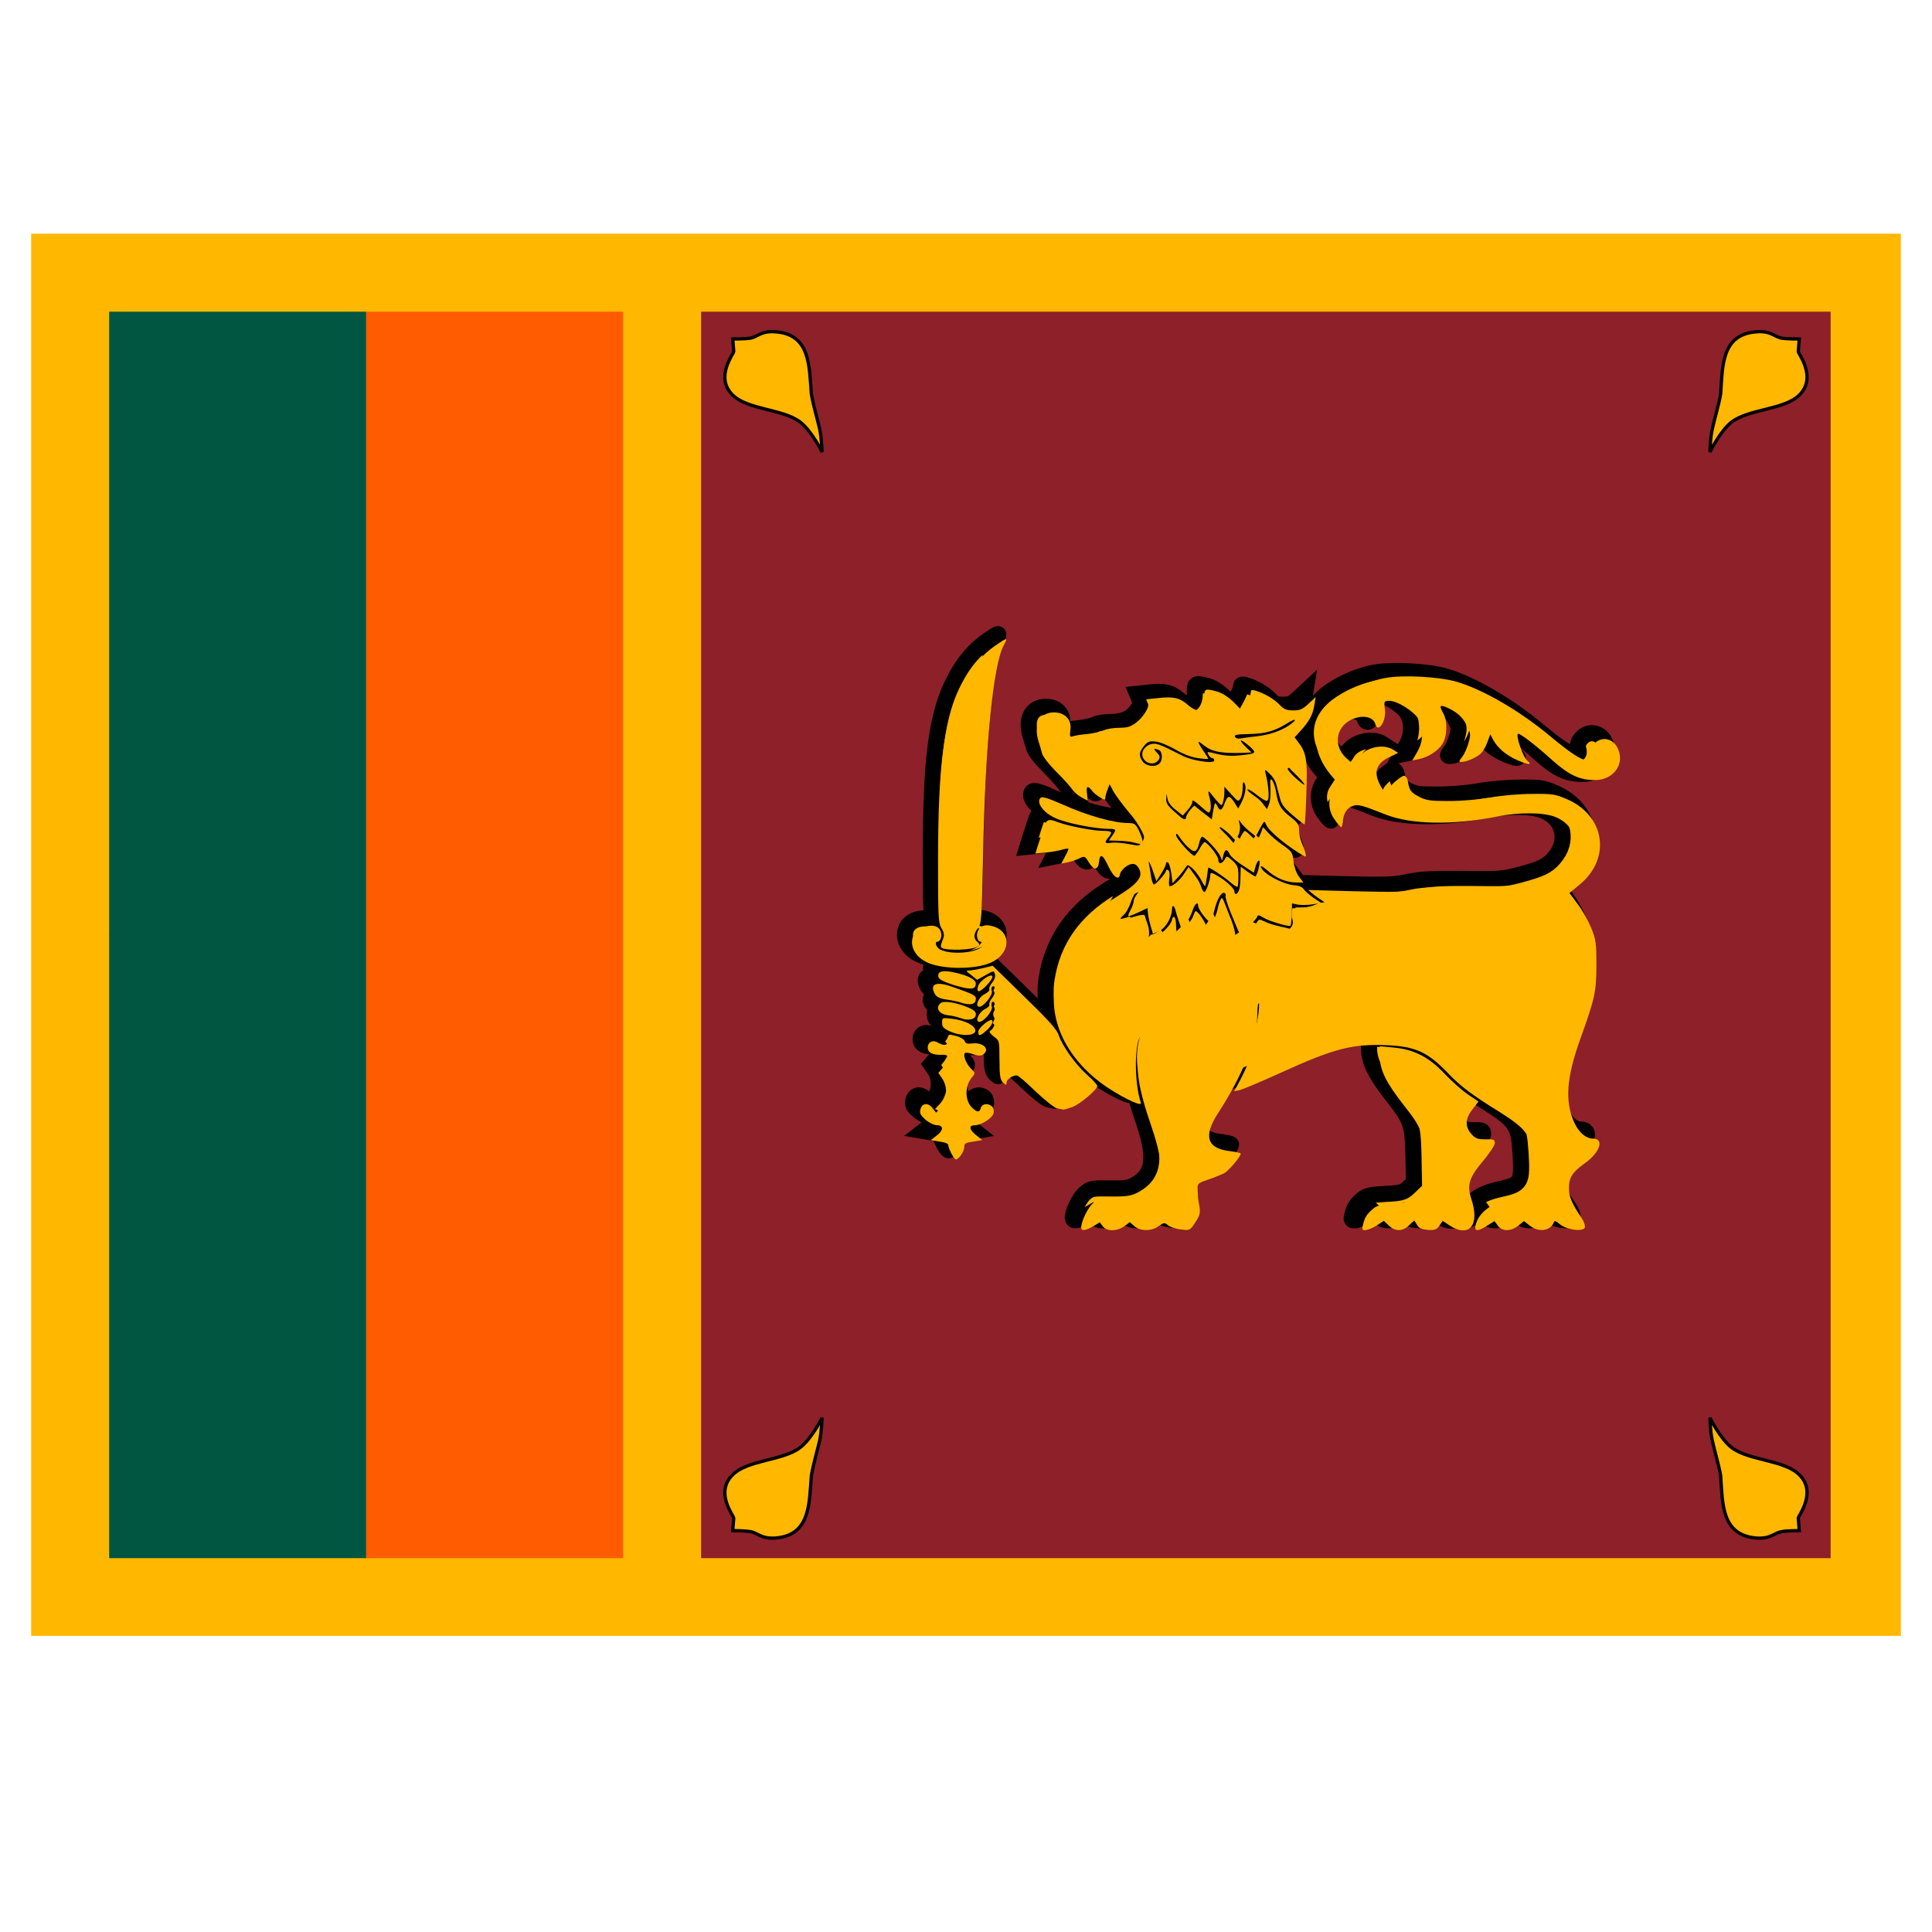 <svg xmlns="http://www.w3.org/2000/svg" xmlns:xlink="http://www.w3.org/1999/xlink" width="40" zoomAndPan="magnify" viewBox="0 0 30 30" height="40" preserveAspectRatio="xMidYMid meet"><defs><clipPath id="c12e79874a"><path d="M 0.484 3.629 L 29.516 3.629 L 29.516 25.402 L 0.484 25.402 Z M 0.484 3.629 "></path></clipPath></defs><g id="4f39e89381"><g clip-rule="nonzero" clip-path="url(#c12e79874a)"><path style=" stroke:none;fill-rule:nonzero;fill:#ffb700;fill-opacity:1;" d="M 0.484 3.629 L 29.516 3.629 L 29.516 25.402 L 0.484 25.402 Z M 0.484 3.629 "></path></g><path style=" stroke:none;fill-rule:nonzero;fill:#ff5b00;fill-opacity:1;" d="M 1.695 14.516 L 5.684 4.84 L 9.676 4.84 L 9.676 24.195 L 5.684 24.195 Z M 1.695 14.516 "></path><path style=" stroke:none;fill-rule:nonzero;fill:#005641;fill-opacity:1;" d="M 1.695 4.84 L 5.684 4.84 L 5.684 24.195 L 1.695 24.195 Z M 1.695 4.84 "></path><path style=" stroke:none;fill-rule:nonzero;fill:#8d2029;fill-opacity:1;" d="M 10.887 4.84 L 28.426 4.84 L 28.426 24.195 L 10.887 24.195 Z M 10.887 4.84 "></path><path style="fill-rule:nonzero;fill:#ffb700;fill-opacity:1;stroke-width:1.134;stroke-linecap:butt;stroke-linejoin:miter;stroke:#000000;stroke-opacity:1;stroke-miterlimit:4;" d="M 579.281 408.594 C 579.281 408.594 582.897 415.914 586.858 418.928 C 592.8 423.406 605.028 423.061 610.194 428.314 C 616.308 434.428 609.678 442.522 609.764 443.211 L 610.108 447.517 C 610.108 447.517 605.889 447.517 604.167 447.861 C 601.497 448.206 600.464 450.358 595.556 450.1 C 583.156 449.239 583.672 438.131 582.983 428.572 C 582.381 424.956 580.917 420.219 580.142 416.603 C 579.367 413.503 579.281 408.594 579.281 408.594 Z M 579.281 408.594 " transform="matrix(0.045,0,0,0.045,0.484,3.629)"></path><path style="fill-rule:nonzero;fill:#ffb700;fill-opacity:1;stroke-width:1.134;stroke-linecap:butt;stroke-linejoin:miter;stroke:#000000;stroke-opacity:1;stroke-miterlimit:4;" d="M 579.239 408.594 C 579.239 408.594 582.855 415.914 586.902 418.928 C 592.844 423.406 604.986 423.061 610.152 428.314 C 616.352 434.428 609.636 442.522 609.722 443.211 L 610.066 447.517 C 610.066 447.517 605.933 447.517 604.125 447.861 C 601.455 448.206 600.508 450.358 595.514 450.1 C 583.2 449.239 583.716 438.131 582.941 428.572 C 582.339 424.956 580.961 420.219 580.1 416.603 C 579.411 413.503 579.239 408.594 579.239 408.594 Z M 579.239 408.594 " transform="matrix(-0.045,0,0,0.045,38.831,3.629)"></path><path style="fill-rule:nonzero;fill:#ffb700;fill-opacity:1;stroke-width:1.134;stroke-linecap:butt;stroke-linejoin:miter;stroke:#000000;stroke-opacity:1;stroke-miterlimit:4;" d="M 579.281 408.531 C 579.281 408.531 582.897 415.936 586.858 418.95 C 592.8 423.428 605.028 423.083 610.194 428.25 C 616.308 434.45 609.678 442.544 609.764 443.233 L 610.108 447.539 C 610.108 447.539 605.889 447.539 604.167 447.797 C 601.497 448.228 600.464 450.381 595.556 450.036 C 583.156 449.261 583.672 438.153 582.983 428.594 C 582.381 424.978 580.917 420.242 580.142 416.625 C 579.367 413.525 579.281 408.531 579.281 408.531 Z M 579.281 408.531 " transform="matrix(0.045,0,0,-0.045,0.484,25.403)"></path><path style="fill-rule:nonzero;fill:#ffb700;fill-opacity:1;stroke-width:1.134;stroke-linecap:butt;stroke-linejoin:miter;stroke:#000000;stroke-opacity:1;stroke-miterlimit:4;" d="M 579.24 408.531 C 579.24 408.531 582.856 415.936 586.903 418.95 C 592.845 423.428 604.987 423.083 610.153 428.25 C 616.353 434.45 609.637 442.544 609.723 443.233 L 610.067 447.539 C 610.067 447.539 605.934 447.539 604.126 447.797 C 601.456 448.228 600.423 450.381 595.515 450.036 C 583.201 449.261 583.717 438.153 582.942 428.594 C 582.34 424.978 580.962 420.242 580.101 416.625 C 579.412 413.525 579.24 408.531 579.24 408.531 Z M 579.24 408.531 " transform="matrix(-0.045,0,0,-0.045,38.831,25.403)"></path><path style="fill-rule:nonzero;fill:#ffb700;fill-opacity:1;stroke-width:5.56;stroke-linecap:butt;stroke-linejoin:miter;stroke:#000000;stroke-opacity:1;stroke-miterlimit:4;" d="M 363.486 415.792 L 365.811 414.414 L 366.844 415.792 C 368.136 417.6 371.839 417.514 374.25 415.706 L 376.058 414.328 L 377.608 415.706 C 379.675 417.514 383.55 417.514 385.961 415.706 C 387.683 414.5 387.942 414.414 389.061 415.361 C 389.75 415.964 391.731 416.653 393.453 416.825 C 396.553 417.256 396.639 417.256 398.447 414.5 C 399.997 412.175 400.256 411.228 399.911 408.989 C 399.567 407.267 399.394 405.458 399.308 403.736 C 399.136 401.153 399.136 401.067 402.925 399.775 C 404.992 399.086 407.489 398.053 408.35 397.622 C 409.814 396.847 414.033 391.939 414.033 390.906 C 414.033 390.647 412.397 390.303 410.417 390.044 C 402.494 389.183 401.117 384.964 406.283 377.042 C 414.636 364.211 419.717 351.639 419.717 343.631 C 419.803 340.1 419.975 338.894 420.406 339.669 C 422.3 342.856 418.942 356.117 413.861 365.675 L 411.794 369.55 L 413.775 369.119 C 414.808 368.861 421.181 366.192 427.811 363.178 C 445.981 354.911 452.267 353.275 464.064 353.792 C 473.881 354.222 478.1 356.117 485.075 363.436 C 488.778 367.311 492.308 370.067 498.767 374.2 C 512.631 382.811 513.233 383.586 513.922 393.747 C 514.525 404.081 514.267 404.683 506.431 406.406 C 499.714 407.869 495.581 410.969 494.461 415.275 C 493.858 417.6 495.064 417.686 498.422 415.533 L 500.919 413.983 L 502.039 415.533 C 503.503 417.6 506.517 417.6 509.1 415.533 L 510.994 413.983 L 512.975 415.533 C 515.989 417.944 520.122 417.428 521.242 414.328 C 521.414 413.725 522.017 413.983 523.222 415.017 C 525.461 416.911 531.144 417.772 531.833 416.222 C 532.006 415.619 531.575 414.242 530.8 413.036 C 527.442 408.042 526.408 405.631 526.408 402.961 C 526.322 399.172 527.442 397.364 531.747 394.264 C 537 390.561 538.636 385.739 534.589 385.739 C 532.178 385.739 529.681 383.586 528.131 380.056 C 524.944 372.822 525.547 364.814 530.369 351.381 C 535.278 337.775 535.794 335.278 535.794 326.236 C 535.794 318.831 535.622 317.539 533.986 313.578 C 532.953 311.081 530.886 307.378 529.336 305.397 L 526.581 301.694 L 530.111 298.767 C 540.961 289.811 538.722 275.172 525.719 269.575 C 521.758 267.853 520.725 267.681 513.75 267.767 C 509.617 267.767 503.244 268.283 499.628 268.972 C 495.925 269.661 489.725 270.178 485.419 270.178 C 478.703 270.178 477.497 270.006 474.914 268.628 C 472.158 267.164 471.728 266.475 471.211 263.117 C 471.039 262.428 470.608 261.739 470.092 261.567 C 469.144 261.308 464.925 265.011 464.236 266.647 C 463.978 267.508 463.719 267.422 462.772 266.389 C 462.169 265.614 461.308 263.978 460.878 262.686 C 459.844 259.414 461.136 256.917 465.011 255.108 L 467.939 253.731 L 466.217 252.611 C 462.6 250.372 456.4 251.922 454.161 255.625 C 453.558 256.658 452.869 257.519 452.611 257.519 C 452.439 257.519 451.233 256.486 449.942 255.281 C 445.292 250.717 446.928 243.914 453.128 241.847 C 456.486 240.728 459.5 241.589 460.103 243.828 C 461.05 247.272 463.978 242.794 463.375 238.747 C 463.031 235.992 463.117 235.906 465.011 235.906 C 467.594 235.906 473.106 239.35 474.742 241.933 C 476.722 245.033 476.636 249.856 474.397 253.472 L 472.761 256.314 L 474.914 255.883 C 478.186 255.194 481.372 253.214 483.008 250.717 C 484.731 248.133 484.903 243.053 483.439 240.297 C 481.975 237.628 482.061 237.197 484.3 238.058 C 487.917 239.608 489.897 241.331 491.361 244.172 C 492.739 246.756 492.825 247.444 492.05 250.114 C 491.619 251.836 490.672 253.989 489.897 255.022 C 488.692 256.572 488.606 256.831 489.553 256.831 C 491.361 256.831 495.064 255.194 496.356 253.817 C 497.044 253.128 497.992 251.406 498.508 249.942 L 499.456 247.358 L 500.489 249.339 C 502.039 252.094 504.967 254.592 508.583 256.142 C 512.458 257.864 514.094 257.95 512.114 256.4 C 510.736 255.281 508.153 247.875 508.928 247.186 C 509.358 246.756 514.697 250.803 520.725 256.228 C 526.408 261.308 530.025 263.031 535.278 263.031 C 541.908 263.031 545.869 257.175 542.856 251.664 C 541.047 248.478 537.172 248.047 534.847 250.803 C 533.814 252.008 533.556 253.042 533.814 254.333 C 534.244 255.969 534.072 256.228 532.608 256.228 C 530.628 256.228 526.839 253.731 520.036 248.047 C 509.617 239.35 497.044 232.031 487.917 229.361 C 482.061 227.639 469.575 226.95 463.633 228.069 C 457.175 229.189 449.597 232.892 445.378 236.853 C 438.058 243.828 437.972 253.128 445.119 261.567 L 447.186 263.978 L 445.808 266.131 C 443.742 269.317 443.914 273.536 446.239 276.636 C 447.186 278.014 448.219 279.133 448.478 279.133 C 448.65 279.133 448.908 278.186 448.994 277.153 C 449.253 274.397 450.372 272.589 452.353 271.9 C 454.161 271.211 455.367 271.556 463.633 274.828 C 472.331 278.272 486.625 278.531 501.781 275.517 C 509.186 273.967 517.969 274.053 521.844 275.689 C 528.992 278.617 530.628 286.367 525.375 292.222 C 523.136 294.806 520.983 295.839 513.664 297.819 C 508.067 299.283 506.775 299.456 494.203 299.283 C 483.353 299.197 479.478 299.369 475.086 300.317 C 470.35 301.35 467.422 301.436 453.386 301.092 L 437.111 300.661 L 438.919 302.125 C 439.953 302.986 441.331 303.933 442.019 304.364 C 443.225 305.053 443.225 305.225 441.417 305.828 C 440.297 306.258 437.972 306.603 436.164 306.603 L 432.806 306.603 L 432.375 309.444 C 432.117 310.994 432.117 312.803 432.375 313.406 C 432.806 314.439 432.633 314.525 431.6 314.181 C 430.911 313.922 428.931 313.406 427.294 313.061 C 425.572 312.717 423.333 312.028 422.214 311.425 C 420.406 310.564 420.233 310.564 419.544 311.769 C 418.942 312.803 413.258 317.022 412.483 317.022 C 412.311 317.022 412.139 316.247 412.053 315.214 C 411.967 314.267 411.192 311.683 410.244 309.531 C 409.383 307.378 408.436 304.967 408.178 304.278 C 407.747 303.244 407.575 303.158 407.144 303.933 C 406.8 304.536 406.369 306 406.111 307.206 C 405.853 308.497 405.078 310.564 404.217 311.769 L 402.753 314.008 L 401.892 312.114 C 400.858 310.047 399.222 307.894 398.619 307.894 C 398.447 307.894 398.103 308.583 397.844 309.358 C 397.414 311.081 393.453 315.731 392.506 315.731 C 392.161 315.731 391.903 314.439 391.903 312.803 C 391.903 311.167 391.558 309.875 391.214 309.875 C 390.783 309.875 390.525 310.306 390.525 310.736 C 390.525 312.028 387.167 315.731 386.047 315.731 C 385.531 315.731 384.756 316.161 384.325 316.678 C 383.033 318.142 382.086 317.883 382.603 316.333 C 382.775 315.644 382.689 313.922 382.258 312.631 C 381.742 311.253 381.311 309.875 381.225 309.444 C 381.053 308.928 379.847 309.1 377.264 309.875 C 373.217 311.167 371.839 310.994 373.906 309.272 C 374.681 308.669 375.886 306.603 376.489 304.622 C 377.178 302.728 378.125 301.006 378.728 300.833 C 379.417 300.575 379.417 300.833 378.556 302.039 C 377.867 302.9 377.35 304.019 377.35 304.622 C 377.35 305.139 376.919 306.431 376.317 307.464 C 375.8 308.497 375.369 309.531 375.542 309.617 C 375.628 309.703 377.264 309.186 378.986 308.325 L 382.258 306.775 L 382.258 308.153 C 382.258 308.928 382.603 310.908 383.119 312.631 L 383.981 315.644 L 386.133 314.697 C 388.372 313.664 390.525 309.961 390.525 307.119 C 390.525 305.656 391.3 305.914 391.644 307.378 C 391.731 307.808 392.247 309.531 392.764 311.081 L 393.711 313.922 L 395.261 312.114 C 396.036 311.167 397.069 309.186 397.5 307.808 C 398.275 305.397 399.481 304.364 399.481 306.086 C 399.481 307.378 402.925 311.856 403.614 311.511 C 403.958 311.339 404.561 309.617 404.992 307.722 C 405.939 303.761 407.489 301.092 408.522 301.694 C 408.867 301.867 409.039 302.297 408.867 302.642 C 408.608 302.9 409.469 305.483 410.589 308.325 C 411.45 310.392 412.311 312.544 413.172 314.611 C 413.603 315.644 414.033 315.558 416.531 313.319 C 418.081 311.942 419.458 310.392 419.631 309.875 C 419.889 309.1 420.233 309.186 421.697 310.047 C 423.678 311.339 430.567 313.319 431.083 312.889 C 431.256 312.631 431.428 310.908 431.514 308.842 L 431.6 305.225 L 433.581 305.656 C 434.614 305.828 436.939 305.828 438.575 305.569 L 441.675 305.139 L 438.919 303.331 C 437.456 302.211 435.906 300.919 435.561 300.317 C 435.131 299.628 433.839 299.111 432.289 299.025 C 428.156 298.681 420.922 294.547 420.922 292.567 C 420.922 292.222 421.869 292.825 423.161 293.944 C 425.917 296.528 429.706 298.078 432.978 298.078 L 435.475 298.078 L 433.925 296.011 C 433.064 294.806 432.289 292.653 432.117 290.758 C 431.772 287.831 431.514 287.4 428.414 285.247 C 426.606 284.042 424.367 282.061 423.419 281.028 L 421.697 279.133 L 420.836 281.372 C 420.319 282.664 419.717 283.697 419.458 283.697 C 419.286 283.697 418.339 282.922 417.478 282.061 C 416.531 281.114 415.669 280.425 415.411 280.425 C 415.239 280.425 414.378 281.631 413.689 283.094 L 412.311 285.764 L 411.278 284.214 C 410.675 283.439 409.297 281.889 408.264 280.942 C 407.144 279.908 406.542 279.133 406.972 279.133 C 407.317 279.133 408.694 280.167 409.986 281.372 L 412.225 283.697 L 413.172 281.975 C 413.689 281.028 413.947 279.478 413.689 278.272 C 413.258 276.464 413.344 276.292 414.033 277.497 C 414.464 278.186 415.842 279.564 416.961 280.511 L 419.2 282.319 L 420.664 279.564 C 422.128 276.808 422.128 276.808 422.817 278.444 C 423.764 280.597 430.308 286.022 435.906 289.122 C 436.767 289.639 436.336 287.917 434.786 284.128 C 434.356 283.094 434.011 281.286 434.011 280.081 C 434.011 278.272 433.494 277.497 431.169 275.689 C 427.811 273.192 426.778 271.383 426.175 267.25 C 425.917 265.614 425.314 263.719 424.797 263.117 C 424.194 262.256 424.022 262.772 424.194 265.872 C 424.367 267.939 424.108 270.522 423.592 271.556 L 422.817 273.536 L 422.128 271.9 C 421.783 271.039 420.233 269.403 418.683 268.456 C 417.219 267.422 416.1 266.389 416.358 266.217 C 416.531 266.044 418.167 266.906 419.803 268.283 C 422.472 270.264 423.075 270.522 423.419 269.661 C 423.85 268.542 423.419 263.978 422.558 260.792 C 422.214 259.156 422.214 259.156 424.194 261.136 C 425.658 262.6 426.433 264.322 427.036 267.422 C 427.811 271.211 428.242 271.9 431.772 275 C 433.925 276.894 435.819 278.272 435.906 278.186 C 436.078 278.014 436.336 273.192 436.508 267.422 C 436.939 256.314 436.508 253.644 433.839 250.2 L 432.461 248.392 L 434.614 246.067 C 437.369 243.053 438.747 240.642 439.264 237.283 L 439.694 234.614 L 437.283 236.853 C 435.303 238.747 434.356 239.178 432.031 239.178 C 429.706 239.178 428.844 238.833 427.294 237.197 C 425.4 235.217 422.128 233.322 419.028 232.375 C 417.822 232.031 417.478 232.203 417.478 232.978 C 417.478 233.581 416.789 235.217 416.014 236.681 L 414.55 239.35 L 411.622 236.336 C 409.728 234.528 407.575 233.15 405.939 232.719 C 401.806 231.6 401.547 231.686 401.547 234.786 C 401.547 239.522 399.567 240.383 395.95 237.283 C 393.194 234.872 390.956 234.356 385.703 234.958 L 381.656 235.389 L 382.431 237.197 C 383.033 238.747 382.861 239.35 381.569 241.072 C 379.503 243.914 376.747 245.119 372.528 245.119 C 370.633 245.119 368.222 245.464 367.189 245.981 C 366.156 246.497 363.572 247.014 361.506 247.272 C 359.439 247.444 357.2 247.789 356.511 248.047 C 355.564 248.392 355.478 248.133 355.736 245.808 C 356.253 242.364 353.842 239.867 350.139 239.867 C 345.231 239.867 342.992 244.172 344.886 249.942 C 345.317 251.233 345.661 252.525 346.006 253.817 C 346.178 254.85 348.417 257.692 351.086 260.361 C 353.669 262.944 356.081 265.7 356.511 266.389 C 356.942 267.078 358.233 268.197 359.439 268.886 L 361.678 270.092 L 361.419 267.767 C 361.075 265.097 361.592 264.753 363.056 266.561 C 363.486 267.25 364.778 268.283 365.811 268.886 C 367.447 269.919 367.706 269.919 367.706 269.058 C 367.706 268.542 368.05 267.25 368.481 266.217 L 369.169 264.408 L 370.461 266.906 C 371.236 268.283 373.561 271.383 375.628 273.881 C 379.761 278.617 382.258 283.869 380.967 285.161 C 380.45 285.592 378.986 285.592 376.058 284.989 C 373.819 284.558 370.978 284.3 369.858 284.472 C 367.447 284.817 367.275 284.472 368.739 282.664 C 370.289 280.769 370.031 280.425 367.017 280.425 C 363.486 280.425 354.789 278.703 351.431 277.411 C 348.158 276.119 347.469 276.464 346.522 279.564 C 346.092 280.942 345.231 283.439 344.714 285.075 L 343.767 288.175 L 347.297 287.831 C 349.192 287.658 351.689 287.228 352.808 286.883 C 353.928 286.539 354.961 286.367 355.047 286.539 C 355.133 286.625 354.703 287.831 353.928 289.122 L 352.636 291.619 L 354.789 291.189 C 355.994 290.931 357.803 290.328 358.836 289.811 C 360.644 288.95 360.731 289.036 362.108 291.275 C 363.831 294.031 365.208 293.858 365.553 291.017 C 365.811 288.003 366.844 288.433 368.653 292.394 C 370.461 296.269 372.356 297.561 372.7 295.322 C 372.786 294.547 373.733 293.342 374.853 292.567 C 377.006 291.103 378.556 291.533 379.503 293.944 C 380.45 296.356 378.297 298.853 372.097 302.642 C 359.697 310.219 352.464 320.467 350.397 333.642 C 348.503 345.525 354.358 357.753 365.983 366.536 C 371.581 370.756 380.45 375.233 379.847 373.511 C 377.522 366.278 377.608 352.586 380.019 350.261 C 380.364 349.917 380.278 351.381 379.761 353.447 C 377.781 361.283 378.642 367.483 383.636 382.122 C 388.114 395.297 387.511 400.981 381.139 404.683 C 379.072 405.889 377.781 406.147 372.269 406.061 C 366.242 405.975 365.639 406.061 363.744 407.611 C 361.85 409.075 359.439 413.983 359.439 416.222 C 359.439 417.428 360.817 417.342 363.486 415.792 Z M 363.486 415.792 " transform="matrix(0.045,0,0,0.045,0.484,0.181)"></path><path style="fill-rule:nonzero;fill:#ffb700;fill-opacity:1;stroke-width:5.56;stroke-linecap:butt;stroke-linejoin:miter;stroke:#000000;stroke-opacity:1;stroke-miterlimit:4;" d="M 460.533 415.533 L 463.031 413.897 L 464.753 415.533 C 466.906 417.6 469.575 417.6 471.728 415.361 C 472.675 414.414 473.45 413.725 473.536 413.897 C 473.622 414.069 474.053 414.758 474.483 415.447 C 475 416.394 476.119 416.825 478.1 416.997 C 480.425 417.169 481.114 416.911 482.061 415.533 L 483.181 413.897 L 485.592 415.533 C 492.394 419.839 496.011 415.275 492.911 406.233 C 491.447 401.583 492.222 399 497.217 393.144 C 499.283 390.647 501.006 388.064 501.006 387.289 C 501.006 386.083 500.661 385.911 497.819 385.997 C 495.15 385.997 494.375 385.739 492.997 384.189 C 490.758 381.692 490.844 378.85 493.428 375.664 L 495.408 373.081 L 491.878 370.669 C 489.811 369.292 486.281 366.106 483.869 363.608 C 478.531 357.839 473.278 355.169 466.303 354.567 L 461.653 354.136 L 461.653 357.667 C 461.653 362.231 463.806 366.536 469.575 373.942 C 476.206 382.381 476.722 383.672 476.981 394.694 L 477.153 403.994 L 475.258 405.803 C 473.536 407.439 472.761 407.697 467.164 407.956 C 461.825 408.3 460.706 408.558 459.156 409.936 C 457.089 411.744 456.486 412.778 455.883 415.275 C 455.453 416.825 455.625 417.083 456.658 417.083 C 457.433 417.083 459.156 416.394 460.533 415.533 Z M 318.278 391.422 C 318.881 390.647 319.397 389.356 319.397 388.581 C 319.397 387.375 319.914 387.117 322.497 386.772 L 325.597 386.256 L 323.531 384.619 C 321.033 382.639 320.861 381.175 323.014 381.175 C 325.167 381.175 328.869 378.85 329.386 377.214 C 329.644 376.439 329.472 375.406 329.042 374.889 C 327.836 373.511 325.511 373.683 325.081 375.233 C 324.65 376.869 323.875 376.869 322.153 375.233 C 319.569 372.822 319.483 367.742 322.067 364.728 C 323.272 363.35 323.186 363.264 321.722 361.8 C 320.086 360.25 318.881 357.15 319.656 356.461 C 319.914 356.203 321.206 356.375 322.497 356.892 C 324.478 357.494 325.167 357.494 325.942 356.892 C 328.353 355.083 325.769 352.672 321.981 353.189 C 320.431 353.361 319.828 353.189 319.569 352.414 C 319.397 351.811 318.106 350.95 316.556 350.606 C 313.886 349.917 313.886 349.917 313.886 351.811 C 313.886 353.792 312.681 354.222 310.442 352.931 C 308.719 351.811 306.911 352.672 306.911 354.567 C 306.911 356.375 308.719 357.236 311.992 357.064 C 314.403 356.892 314.489 358.7 312.164 361.369 L 310.528 363.264 L 311.819 365.158 C 313.8 368 313.628 372.736 311.475 375.061 L 309.753 376.869 L 308.633 375.406 C 307.083 373.339 305.017 373.511 304.414 375.664 C 304.069 377.128 304.414 377.731 306.136 379.281 C 307.342 380.314 309.15 381.175 310.097 381.175 C 312.422 381.175 312.336 382.983 309.839 384.792 L 307.944 386.256 L 310.958 386.772 C 312.508 386.944 313.886 387.461 313.886 387.806 C 313.886 389.011 315.867 392.886 316.556 392.886 C 316.9 392.886 317.675 392.283 318.278 391.422 Z M 318.278 391.422 " transform="matrix(0.045,0,0,0.045,0.484,0.181)"></path><path style="fill-rule:nonzero;fill:#ffb700;fill-opacity:1;stroke-width:5.56;stroke-linecap:butt;stroke-linejoin:miter;stroke:#000000;stroke-opacity:1;stroke-miterlimit:4;" d="M 356.511 374.889 C 359.181 373.856 364.95 368.947 364.95 367.742 C 364.95 367.397 363.4 365.589 361.419 363.867 C 357.286 360.164 352.894 353.878 351.689 350.261 C 351.086 348.367 348.158 345.094 339.978 337.172 L 329.128 326.581 L 325.942 327.356 C 324.219 327.786 322.153 328.131 321.292 328.217 C 319.828 328.217 319.828 328.303 321.808 329.767 L 323.789 331.403 L 326.717 329.767 C 329.472 328.217 329.558 328.217 329.903 329.508 C 330.161 330.197 329.731 331.489 328.956 332.35 C 328.181 333.297 327.75 334.331 328.008 334.675 C 328.181 335.019 327.492 335.708 326.372 336.311 C 324.306 337.258 322.928 340.617 324.564 340.617 C 326.028 340.617 329.214 336.656 328.869 335.278 C 328.611 334.589 328.697 333.9 329.042 333.728 C 330.247 332.953 330.247 336.139 328.956 337.603 C 328.181 338.55 327.75 339.583 328.008 339.928 C 328.181 340.272 327.492 340.961 326.372 341.478 C 324.392 342.511 322.928 345.783 324.564 345.783 C 326.114 345.783 329.214 341.994 328.869 340.617 C 328.611 339.842 328.697 339.153 329.042 338.981 C 329.903 338.464 330.333 340.875 329.644 342.081 C 329.214 342.769 329.214 343.631 329.644 344.319 C 330.333 345.611 329.644 348.022 328.353 348.797 C 327.75 349.056 328.181 349.744 329.472 350.778 C 331.453 352.242 331.453 352.328 331.453 358.786 C 331.453 364.211 331.711 365.589 332.658 366.536 C 333.778 367.569 333.864 367.569 333.864 366.622 C 333.864 365.503 335.844 364.125 337.394 364.125 C 337.911 364.125 340.753 366.622 343.853 369.636 C 347.039 372.65 350.311 375.233 351.172 375.406 C 352.119 375.578 353.153 375.75 353.411 375.836 C 353.669 375.836 355.133 375.406 356.511 374.889 Z M 323.186 348.797 C 323.186 347.075 319.569 345.181 315.264 344.75 C 311.819 344.319 311.819 344.319 311.819 346.128 C 311.819 347.506 312.336 348.108 314.747 349.142 C 318.536 350.778 323.186 350.606 323.186 348.797 Z M 323.186 348.797 " transform="matrix(0.045,0,0,0.045,0.484,0.181)"></path><path style="fill-rule:nonzero;fill:#ffb700;fill-opacity:1;stroke-width:5.56;stroke-linecap:butt;stroke-linejoin:miter;stroke:#000000;stroke-opacity:1;stroke-miterlimit:4;" d="M 327.147 348.625 C 328.869 347.075 329.644 345.181 328.611 345.181 C 327.406 345.181 324.219 348.022 324.219 349.142 C 324.219 350.864 324.822 350.692 327.147 348.625 Z M 323.358 343.458 C 323.531 342.511 322.928 341.822 321.119 341.047 C 317.158 339.239 312.508 338.464 311.389 339.325 C 309.322 340.961 310.7 343.2 314.058 343.544 C 315.35 343.717 317.244 344.147 318.106 344.492 C 320.689 345.525 323.186 345.008 323.358 343.458 Z M 323.358 338.206 C 323.617 336.828 322.669 336.311 315.35 333.814 C 309.925 331.833 307.514 332.781 309.236 336.053 C 309.839 337.258 310.872 337.775 313.197 338.119 C 314.919 338.378 317.244 338.808 318.364 339.239 C 321.378 340.186 323.186 339.842 323.358 338.206 Z M 327.061 333.297 C 328.181 332.178 329.042 330.886 329.042 330.369 C 329.042 328.819 324.65 331.661 324.133 333.556 C 323.444 335.967 324.564 335.881 327.061 333.297 Z M 323.358 332.953 C 323.617 331.403 320.947 329.939 315.781 328.819 C 311.906 328.044 310.269 328.475 310.528 330.283 C 310.7 331.231 311.992 331.919 315.608 333.125 C 321.378 334.847 323.1 334.847 323.358 332.953 Z M 328.439 325.547 C 335.156 322.619 335.758 315.128 329.472 313.147 C 326.803 312.286 325.167 312.717 324.133 314.525 C 323.358 315.903 323.875 318.314 324.908 318.314 C 325.339 318.314 325.597 318.831 325.597 319.347 C 325.597 321.931 315.35 323.136 311.217 321.069 C 309.753 320.294 309.064 318.314 310.356 318.314 C 311.217 318.314 311.906 316.419 311.389 314.956 C 310.786 313.061 308.892 312.458 306.05 313.147 C 299.85 314.783 300.022 322.189 306.394 325.289 C 311.561 327.872 323.014 327.958 328.439 325.547 Z M 328.439 325.547 " transform="matrix(0.045,0,0,0.045,0.484,0.181)"></path><path style="fill-rule:nonzero;fill:#ffb700;fill-opacity:1;stroke-width:5.56;stroke-linecap:butt;stroke-linejoin:miter;stroke:#000000;stroke-opacity:1;stroke-miterlimit:4;" d="M 324.306 319.778 C 324.736 319.433 324.564 318.917 323.875 318.4 C 322.497 317.281 322.583 315.558 324.133 313.664 C 325.253 312.286 325.425 310.133 325.856 288.606 C 326.544 251.492 329.3 223.506 332.917 216.875 C 334.381 214.206 334.208 214.119 330.419 216.703 C 325.597 219.975 321.894 224.281 318.708 230.394 C 312.508 241.933 310.442 257.433 310.442 290.586 C 310.442 309.444 310.528 311.942 311.561 313.664 C 312.594 315.386 312.681 315.989 311.992 317.797 C 311.475 318.917 311.303 320.036 311.475 320.294 C 312.853 321.586 322.842 321.242 324.306 319.778 Z M 380.45 284.386 C 380.622 284.128 380.192 282.492 379.417 280.769 C 378.211 278.186 377.694 277.756 375.972 277.756 C 370.633 277.756 361.936 275.344 353.067 271.383 C 347.9 269.144 346.092 268.542 345.489 269.144 C 343.939 270.694 346.522 274.225 350.569 276.033 C 354.186 277.756 364.261 279.736 368.825 279.736 C 371.494 279.736 371.581 279.908 370.031 282.061 L 368.911 283.697 L 371.925 283.783 C 373.647 283.783 375.886 284.042 377.006 284.3 C 380.019 285.075 380.019 285.075 380.45 284.386 Z M 380.45 284.386 " transform="matrix(0.045,0,0,0.045,0.484,0.181)"></path><path style="fill-rule:nonzero;fill:#000000;fill-opacity:1;stroke-width:5.56;stroke-linecap:butt;stroke-linejoin:miter;stroke:#000000;stroke-opacity:1;stroke-miterlimit:4;" d="M 411.881 301.178 C 411.881 300.144 409.125 297.561 406.283 295.925 C 404.044 294.547 403.614 294.547 403.614 295.581 C 403.614 297.217 402.15 301.35 401.633 301.35 C 401.289 301.35 400.772 300.575 400.514 299.542 C 400.256 298.594 399.222 296.7 398.103 295.322 L 396.208 292.739 L 394.658 295.064 C 393.281 297.303 390.783 299.369 389.75 299.369 C 389.492 299.369 389.406 298.25 389.578 296.872 C 389.836 295.322 389.664 294.117 389.233 293.858 C 388.803 293.6 388.458 293.686 388.458 294.031 C 388.458 294.892 385.014 298.767 384.325 298.767 C 384.067 298.767 383.636 297.647 383.378 296.269 C 383.206 294.892 382.861 292.825 382.603 291.533 C 382.344 290.242 382.861 291.103 383.722 293.428 L 385.186 297.647 L 386.822 295.064 C 387.683 293.686 388.458 292.136 388.458 291.619 C 388.458 291.189 388.717 291.017 389.147 291.189 C 389.492 291.447 390.008 293.083 390.267 294.978 L 390.697 298.336 L 392.506 296.356 C 393.539 295.236 394.658 293.772 395.089 293.083 C 395.864 291.878 395.864 291.878 397.414 293.169 C 398.275 293.858 399.567 295.581 400.342 296.958 C 401.031 298.336 401.719 299.369 401.892 299.283 C 401.978 299.197 402.236 297.733 402.494 296.097 C 402.667 294.461 402.925 293.083 402.925 292.997 C 403.011 292.653 408.35 296.097 410.244 297.819 C 411.536 298.939 412.742 299.714 412.914 299.542 C 413.172 299.283 413.258 297.647 413.258 295.839 C 413.258 292.997 413 292.222 411.278 290.672 C 409.297 288.864 409.211 288.864 408.522 290.242 C 407.489 291.878 406.369 291.878 406.369 290.242 C 406.369 289.036 402.667 284.3 401.633 284.3 C 401.375 284.3 400.6 285.333 399.911 286.625 C 399.136 287.917 398.361 288.95 398.189 288.95 C 397.242 288.95 391.903 283.008 391.903 281.889 C 391.903 281.028 392.247 281.286 393.194 282.664 C 393.883 283.783 395.347 285.419 396.294 286.281 C 398.361 288.089 399.136 287.658 399.911 284.214 C 400.169 283.181 400.6 282.406 400.772 282.406 C 401.719 282.406 406.283 287.314 406.972 288.95 L 407.661 290.586 L 408.092 288.778 C 408.694 286.539 409.383 286.453 410.331 288.519 C 410.761 289.294 412.742 291.017 414.808 292.308 L 418.511 294.719 L 419.2 292.308 C 419.631 291.017 420.147 290.328 420.406 290.672 C 420.836 291.275 419.803 295.15 419.114 296.011 C 419.028 296.097 417.822 295.408 416.444 294.461 L 414.033 292.653 L 413.947 295.839 C 413.947 297.647 413.775 299.714 413.517 300.489 C 413.086 302.125 411.881 302.556 411.881 301.178 Z M 393.539 275.775 C 389.147 272.072 388.458 271.211 388.544 269.489 L 388.631 267.681 L 388.975 269.403 C 389.061 270.522 390.267 272.072 391.731 273.192 L 394.228 275.172 L 395.778 273.364 C 396.639 272.417 397.414 271.211 397.414 270.781 C 397.414 269.575 397.672 269.661 400.6 272.244 C 403.269 274.569 403.269 274.569 403.7 273.106 C 403.872 272.244 403.786 270.694 403.528 269.661 C 402.667 266.647 402.839 266.217 404.131 268.025 C 404.819 268.886 405.853 270.178 406.456 270.781 C 407.575 271.9 407.575 271.9 408.006 270.436 C 408.264 269.661 408.436 268.111 408.436 267.078 L 408.436 265.269 L 410.847 267.939 C 413.086 270.436 413.258 270.522 413.947 269.317 C 414.378 268.628 414.722 266.992 414.722 265.614 C 414.722 263.806 414.894 263.375 415.325 264.064 C 416.1 265.183 415.583 268.197 414.206 270.867 L 413.172 272.761 L 411.881 270.694 C 410.158 268.111 409.642 268.111 408.522 270.953 C 407.575 273.622 406.886 273.794 405.939 271.728 C 405.25 270.436 405.164 270.608 404.647 273.364 L 404.131 276.464 L 401.117 274.139 L 398.103 271.728 L 396.725 273.278 C 396.036 274.139 395.347 275.258 395.347 275.689 C 395.347 276.636 394.572 276.636 393.539 275.775 Z M 432.547 262.083 C 430.997 260.619 429.878 259.242 430.136 259.069 C 430.394 258.811 430.653 258.725 430.739 258.897 C 430.825 259.069 432.117 260.447 433.667 261.911 C 437.111 265.442 436.422 265.528 432.547 262.083 Z M 380.536 256.744 C 379.072 254.764 379.158 253.472 380.967 251.319 C 382.258 249.769 382.775 249.597 385.014 249.856 C 386.478 250.028 389.578 251.319 391.903 252.697 C 394.572 254.247 397.414 255.281 399.567 255.539 C 401.375 255.797 402.925 255.883 402.925 255.711 C 402.925 255.625 402.15 254.333 401.203 252.956 C 398.964 249.597 399.05 249.167 401.547 251.233 C 404.217 253.3 407.317 253.903 414.292 253.731 L 417.736 253.558 L 415.756 251.664 C 413 248.908 413.775 248.65 416.875 251.319 C 419.717 253.817 419.544 253.989 413.517 254.592 C 410.933 254.85 408.178 254.678 405.939 254.075 C 402.494 253.214 402.322 253.214 403.011 254.333 C 403.356 255.022 403.958 255.539 404.389 255.539 C 404.733 255.539 404.992 255.883 404.992 256.314 C 404.992 257.519 397.586 256.486 394.056 254.678 C 385.961 250.544 385.014 250.2 383.033 250.803 C 382 251.147 380.881 252.181 380.536 253.128 C 379.331 256.4 383.981 258.983 385.961 256.056 C 386.478 255.281 386.392 254.678 385.358 253.644 C 383.981 252.181 384.153 252.008 385.961 252.697 C 387.253 253.128 387.425 256.228 386.219 257.347 C 384.842 258.725 381.742 258.294 380.536 256.744 Z M 380.536 256.744 " transform="matrix(0.045,0,0,0.045,0.484,0.181)"></path><path style="fill-rule:nonzero;fill:#000000;fill-opacity:1;stroke-width:5.56;stroke-linecap:butt;stroke-linejoin:miter;stroke:#000000;stroke-opacity:1;stroke-miterlimit:4;" d="M 412.397 248.564 C 411.364 247.617 412.139 247.358 416.703 247.272 C 422.3 247.186 425.658 246.239 429.706 243.742 C 432.892 241.675 433.753 242.106 430.739 244.172 C 427.983 246.153 423.592 247.617 419.372 248.047 C 417.392 248.306 415.067 248.564 414.292 248.736 C 413.431 248.908 412.656 248.822 412.397 248.564 Z M 412.397 248.564 " transform="matrix(0.045,0,0,0.045,0.484,0.181)"></path><path style=" stroke:none;fill-rule:nonzero;fill:#ffb700;fill-opacity:1;" d="M 16.973 19.043 L 17.078 18.98 L 17.125 19.043 C 17.184 19.125 17.352 19.121 17.461 19.039 L 17.543 18.977 L 17.613 19.039 C 17.707 19.121 17.883 19.121 17.992 19.039 C 18.07 18.984 18.082 18.98 18.133 19.023 C 18.164 19.051 18.254 19.082 18.332 19.09 C 18.473 19.109 18.477 19.109 18.559 18.984 C 18.629 18.879 18.641 18.836 18.625 18.734 C 18.609 18.656 18.602 18.574 18.598 18.496 C 18.59 18.379 18.59 18.375 18.762 18.316 C 18.855 18.285 18.969 18.238 19.008 18.219 C 19.074 18.184 19.266 17.961 19.266 17.914 C 19.266 17.902 19.191 17.887 19.102 17.875 C 18.742 17.836 18.68 17.645 18.914 17.285 C 19.293 16.703 19.523 16.133 19.523 15.77 C 19.527 15.609 19.535 15.555 19.555 15.59 C 19.641 15.734 19.488 16.336 19.258 16.77 L 19.164 16.945 L 19.254 16.926 C 19.301 16.914 19.59 16.793 19.891 16.656 C 20.715 16.281 21 16.207 21.535 16.23 C 21.98 16.25 22.172 16.336 22.488 16.668 C 22.656 16.844 22.816 16.969 23.109 17.156 C 23.738 17.547 23.766 17.582 23.797 18.043 C 23.824 18.512 23.812 18.539 23.457 18.617 C 23.152 18.684 22.965 18.824 22.914 19.02 C 22.887 19.125 22.941 19.129 23.094 19.031 L 23.207 18.961 L 23.258 19.031 C 23.324 19.125 23.461 19.125 23.578 19.031 L 23.664 18.961 L 23.754 19.031 C 23.891 19.141 24.078 19.117 24.129 18.977 C 24.137 18.949 24.164 18.961 24.219 19.008 C 24.32 19.094 24.578 19.133 24.609 19.062 C 24.617 19.035 24.598 18.973 24.562 18.918 C 24.41 18.691 24.363 18.582 24.363 18.461 C 24.359 18.289 24.41 18.207 24.605 18.066 C 24.844 17.898 24.918 17.68 24.734 17.68 C 24.625 17.68 24.512 17.582 24.441 17.422 C 24.297 17.094 24.324 16.73 24.543 16.121 C 24.766 15.504 24.789 15.391 24.789 14.98 C 24.789 14.645 24.781 14.586 24.707 14.406 C 24.66 14.293 24.566 14.125 24.496 14.035 L 24.371 13.867 L 24.531 13.734 C 25.023 13.328 24.922 12.664 24.332 12.41 C 24.152 12.332 24.105 12.324 23.789 12.328 C 23.602 12.328 23.312 12.352 23.148 12.383 C 22.98 12.414 22.699 12.438 22.504 12.438 C 22.199 12.438 22.145 12.43 22.027 12.367 C 21.902 12.301 21.883 12.27 21.859 12.117 C 21.852 12.086 21.832 12.055 21.809 12.047 C 21.766 12.035 21.574 12.203 21.543 12.277 C 21.531 12.316 21.52 12.312 21.477 12.266 C 21.449 12.23 21.41 12.156 21.391 12.098 C 21.344 11.949 21.402 11.836 21.578 11.754 L 21.711 11.691 L 21.633 11.641 C 21.469 11.539 21.188 11.609 21.086 11.777 C 21.059 11.824 21.027 11.863 21.016 11.863 C 21.008 11.863 20.953 11.816 20.895 11.762 C 20.684 11.555 20.758 11.246 21.039 11.152 C 21.191 11.102 21.328 11.141 21.355 11.242 C 21.398 11.398 21.531 11.195 21.504 11.012 C 21.488 10.887 21.492 10.883 21.578 10.883 C 21.695 10.883 21.945 11.039 22.02 11.156 C 22.109 11.297 22.105 11.516 22.004 11.68 L 21.93 11.809 L 22.027 11.789 C 22.176 11.758 22.32 11.668 22.395 11.555 C 22.473 11.438 22.48 11.207 22.414 11.082 C 22.348 10.961 22.352 10.941 22.453 10.98 C 22.617 11.051 22.707 11.129 22.773 11.258 C 22.836 11.375 22.84 11.406 22.805 11.527 C 22.785 11.605 22.742 11.703 22.707 11.75 C 22.652 11.82 22.648 11.832 22.691 11.832 C 22.773 11.832 22.941 11.758 23 11.695 C 23.031 11.664 23.074 11.586 23.098 11.52 L 23.141 11.402 L 23.188 11.492 C 23.258 11.617 23.391 11.73 23.555 11.801 C 23.73 11.879 23.805 11.883 23.715 11.812 C 23.652 11.762 23.535 11.426 23.57 11.395 C 23.59 11.375 23.832 11.559 24.105 11.805 C 24.363 12.035 24.527 12.113 24.766 12.113 C 25.066 12.113 25.246 11.848 25.109 11.598 C 25.027 11.453 24.852 11.434 24.746 11.559 C 24.699 11.613 24.688 11.66 24.699 11.719 C 24.719 11.793 24.711 11.805 24.645 11.805 C 24.555 11.805 24.383 11.691 24.074 11.434 C 23.602 11.039 23.031 10.707 22.617 10.586 C 22.352 10.508 21.785 10.477 21.516 10.527 C 21.223 10.578 20.879 10.746 20.688 10.926 C 20.355 11.242 20.352 11.664 20.676 12.047 L 20.77 12.156 L 20.707 12.254 C 20.613 12.398 20.621 12.59 20.727 12.73 C 20.77 12.793 20.816 12.844 20.828 12.844 C 20.836 12.844 20.848 12.801 20.852 12.754 C 20.863 12.629 20.914 12.547 21.004 12.516 C 21.086 12.484 21.141 12.5 21.516 12.648 C 21.91 12.805 22.559 12.816 23.246 12.68 C 23.582 12.609 23.98 12.613 24.156 12.688 C 24.48 12.82 24.555 13.172 24.316 13.438 C 24.215 13.555 24.117 13.602 23.785 13.691 C 23.531 13.758 23.473 13.766 22.902 13.758 C 22.41 13.754 22.234 13.762 22.035 13.805 C 21.82 13.852 21.688 13.855 21.051 13.84 L 20.312 13.82 L 20.395 13.887 C 20.441 13.926 20.504 13.969 20.535 13.988 C 20.59 14.02 20.59 14.027 20.508 14.055 C 20.457 14.074 20.352 14.09 20.27 14.09 L 20.117 14.09 L 20.098 14.219 C 20.086 14.289 20.086 14.371 20.098 14.398 C 20.117 14.445 20.109 14.449 20.062 14.434 C 20.031 14.422 19.941 14.398 19.867 14.383 C 19.789 14.367 19.688 14.336 19.637 14.309 C 19.555 14.27 19.547 14.27 19.516 14.324 C 19.488 14.371 19.23 14.562 19.195 14.562 C 19.188 14.562 19.18 14.527 19.176 14.48 C 19.172 14.438 19.137 14.32 19.094 14.223 C 19.055 14.125 19.012 14.016 19 13.984 C 18.98 13.938 18.973 13.934 18.953 13.969 C 18.938 13.996 18.918 14.062 18.906 14.117 C 18.895 14.176 18.859 14.27 18.82 14.324 L 18.754 14.426 L 18.715 14.34 C 18.668 14.246 18.594 14.148 18.566 14.148 C 18.559 14.148 18.543 14.18 18.531 14.215 C 18.512 14.293 18.332 14.504 18.289 14.504 C 18.273 14.504 18.262 14.445 18.262 14.371 C 18.262 14.297 18.246 14.238 18.23 14.238 C 18.211 14.238 18.199 14.258 18.199 14.277 C 18.199 14.336 18.047 14.504 17.996 14.504 C 17.973 14.504 17.938 14.523 17.918 14.547 C 17.859 14.613 17.816 14.602 17.84 14.531 C 17.848 14.5 17.844 14.422 17.824 14.363 C 17.801 14.301 17.781 14.238 17.777 14.219 C 17.77 14.195 17.715 14.203 17.598 14.238 C 17.414 14.297 17.352 14.289 17.445 14.211 C 17.48 14.184 17.535 14.09 17.562 14 C 17.594 13.914 17.637 13.836 17.664 13.828 C 17.695 13.816 17.695 13.828 17.656 13.883 C 17.625 13.922 17.602 13.973 17.602 14 C 17.602 14.023 17.582 14.082 17.555 14.129 C 17.531 14.176 17.512 14.223 17.52 14.227 C 17.523 14.23 17.598 14.207 17.676 14.168 L 17.824 14.098 L 17.824 14.16 C 17.824 14.195 17.84 14.285 17.863 14.363 L 17.902 14.5 L 18 14.457 C 18.102 14.41 18.199 14.242 18.199 14.113 C 18.199 14.047 18.234 14.059 18.25 14.125 C 18.254 14.145 18.277 14.223 18.301 14.293 L 18.344 14.422 L 18.414 14.34 C 18.449 14.297 18.496 14.207 18.516 14.145 C 18.551 14.035 18.605 13.988 18.605 14.066 C 18.605 14.125 18.762 14.328 18.793 14.312 C 18.809 14.305 18.836 14.227 18.855 14.141 C 18.898 13.961 18.969 13.84 19.016 13.867 C 19.031 13.875 19.039 13.895 19.031 13.91 C 19.02 13.922 19.059 14.039 19.109 14.168 C 19.148 14.262 19.188 14.359 19.227 14.453 C 19.246 14.5 19.266 14.496 19.379 14.395 C 19.449 14.332 19.512 14.262 19.52 14.238 C 19.531 14.203 19.547 14.207 19.613 14.246 C 19.703 14.305 20.016 14.395 20.039 14.375 C 20.047 14.363 20.055 14.285 20.059 14.191 L 20.062 14.027 L 20.152 14.047 C 20.199 14.055 20.305 14.055 20.379 14.043 L 20.52 14.023 L 20.395 13.941 C 20.328 13.891 20.258 13.832 20.242 13.805 C 20.223 13.773 20.164 13.75 20.094 13.746 C 19.906 13.73 19.578 13.543 19.578 13.453 C 19.578 13.438 19.621 13.465 19.68 13.516 C 19.805 13.633 19.977 13.703 20.125 13.703 L 20.238 13.703 L 20.168 13.609 C 20.129 13.555 20.094 13.457 20.086 13.371 C 20.07 13.238 20.059 13.219 19.918 13.121 C 19.836 13.066 19.734 12.977 19.691 12.93 L 19.613 12.844 L 19.574 12.945 C 19.551 13.004 19.523 13.051 19.512 13.051 C 19.504 13.051 19.461 13.016 19.422 12.977 C 19.379 12.934 19.34 12.902 19.328 12.902 C 19.32 12.902 19.281 12.957 19.25 13.023 L 19.188 13.145 L 19.141 13.074 C 19.113 13.039 19.051 12.969 19.004 12.926 C 18.953 12.879 18.926 12.844 18.945 12.844 C 18.961 12.844 19.023 12.891 19.082 12.945 L 19.184 13.051 L 19.227 12.973 C 19.25 12.93 19.262 12.859 19.25 12.805 C 19.23 12.723 19.234 12.715 19.266 12.77 C 19.285 12.801 19.348 12.863 19.398 12.906 L 19.5 12.988 L 19.566 12.863 C 19.633 12.738 19.633 12.738 19.664 12.812 C 19.707 12.91 20.004 13.156 20.258 13.297 C 20.297 13.32 20.277 13.242 20.207 13.07 C 20.188 13.023 20.172 12.941 20.172 12.887 C 20.172 12.805 20.148 12.77 20.043 12.688 C 19.891 12.574 19.844 12.492 19.816 12.305 C 19.805 12.23 19.777 12.145 19.754 12.117 C 19.727 12.078 19.719 12.102 19.727 12.242 C 19.734 12.336 19.723 12.453 19.699 12.5 L 19.664 12.59 L 19.633 12.516 C 19.617 12.477 19.547 12.402 19.477 12.359 C 19.41 12.312 19.359 12.266 19.371 12.258 C 19.379 12.25 19.453 12.289 19.527 12.352 C 19.648 12.441 19.676 12.453 19.691 12.414 C 19.711 12.363 19.691 12.156 19.652 12.012 C 19.637 11.938 19.637 11.938 19.727 12.027 C 19.793 12.094 19.828 12.172 19.855 12.312 C 19.891 12.484 19.91 12.516 20.07 12.656 C 20.168 12.742 20.254 12.805 20.258 12.801 C 20.266 12.793 20.277 12.574 20.285 12.312 C 20.305 11.809 20.285 11.688 20.164 11.531 L 20.102 11.449 L 20.199 11.344 C 20.324 11.207 20.387 11.098 20.41 10.945 L 20.43 10.824 L 20.32 10.926 C 20.23 11.012 20.188 11.031 20.082 11.031 C 19.977 11.031 19.938 11.016 19.867 10.941 C 19.781 10.852 19.633 10.766 19.492 10.723 C 19.438 10.707 19.422 10.715 19.422 10.75 C 19.422 10.777 19.391 10.852 19.355 10.918 L 19.289 11.039 L 19.156 10.902 C 19.07 10.82 18.973 10.758 18.898 10.738 C 18.711 10.688 18.699 10.691 18.699 10.832 C 18.699 11.047 18.609 11.086 18.445 10.945 C 18.32 10.836 18.219 10.812 17.98 10.84 L 17.797 10.859 L 17.832 10.941 C 17.859 11.012 17.852 11.039 17.793 11.117 C 17.699 11.246 17.574 11.301 17.383 11.301 C 17.297 11.301 17.188 11.316 17.141 11.34 C 17.094 11.363 16.977 11.387 16.883 11.398 C 16.789 11.406 16.688 11.422 16.656 11.434 C 16.613 11.449 16.609 11.438 16.621 11.332 C 16.645 11.176 16.535 11.062 16.367 11.062 C 16.145 11.062 16.043 11.258 16.129 11.52 C 16.148 11.578 16.164 11.637 16.18 11.695 C 16.188 11.742 16.289 11.871 16.41 11.992 C 16.527 12.109 16.637 12.234 16.656 12.266 C 16.676 12.297 16.734 12.348 16.789 12.379 L 16.891 12.434 L 16.879 12.328 C 16.863 12.207 16.887 12.191 16.953 12.273 C 16.973 12.305 17.031 12.352 17.078 12.379 C 17.152 12.426 17.164 12.426 17.164 12.387 C 17.164 12.363 17.18 12.305 17.199 12.258 L 17.23 12.176 L 17.289 12.289 C 17.324 12.352 17.43 12.492 17.523 12.605 C 17.711 12.82 17.824 13.059 17.766 13.117 C 17.742 13.137 17.676 13.137 17.543 13.109 C 17.441 13.09 17.312 13.078 17.262 13.086 C 17.152 13.102 17.145 13.086 17.211 13.004 C 17.281 12.918 17.27 12.902 17.133 12.902 C 16.973 12.902 16.578 12.824 16.426 12.766 C 16.277 12.707 16.246 12.723 16.203 12.863 C 16.184 12.926 16.145 13.039 16.121 13.113 L 16.078 13.254 L 16.238 13.238 C 16.324 13.23 16.438 13.211 16.488 13.195 C 16.539 13.18 16.586 13.172 16.59 13.18 C 16.594 13.184 16.574 13.238 16.539 13.297 L 16.48 13.41 L 16.578 13.391 C 16.633 13.379 16.715 13.352 16.762 13.328 C 16.844 13.289 16.848 13.293 16.91 13.395 C 16.988 13.52 17.051 13.512 17.066 13.383 C 17.078 13.246 17.125 13.266 17.207 13.445 C 17.289 13.621 17.375 13.68 17.391 13.578 C 17.395 13.543 17.438 13.488 17.488 13.453 C 17.586 13.387 17.656 13.406 17.699 13.516 C 17.742 13.625 17.645 13.738 17.363 13.91 C 16.801 14.254 16.473 14.719 16.379 15.316 C 16.293 15.855 16.559 16.41 17.086 16.809 C 17.34 17 17.742 17.203 17.715 17.125 C 17.609 16.797 17.613 16.176 17.723 16.07 C 17.738 16.055 17.734 16.121 17.711 16.215 C 17.621 16.57 17.66 16.852 17.887 17.516 C 18.09 18.113 18.062 18.371 17.773 18.539 C 17.68 18.594 17.621 18.605 17.371 18.602 C 17.098 18.598 17.07 18.602 16.984 18.672 C 16.898 18.738 16.789 18.961 16.789 19.062 C 16.789 19.117 16.852 19.113 16.973 19.043 Z M 16.973 19.043 "></path><path style=" stroke:none;fill-rule:nonzero;fill:#ffb700;fill-opacity:1;" d="M 21.375 19.031 L 21.488 18.957 L 21.566 19.031 C 21.664 19.125 21.785 19.125 21.883 19.023 C 21.926 18.98 21.961 18.949 21.965 18.957 C 21.969 18.965 21.988 18.996 22.008 19.027 C 22.031 19.07 22.082 19.09 22.172 19.098 C 22.277 19.105 22.309 19.094 22.352 19.031 L 22.402 18.957 L 22.512 19.031 C 22.82 19.227 22.984 19.02 22.844 18.609 C 22.777 18.398 22.812 18.281 23.039 18.016 C 23.133 17.902 23.211 17.785 23.211 17.75 C 23.211 17.695 23.195 17.688 23.066 17.691 C 22.945 17.691 22.91 17.68 22.848 17.609 C 22.746 17.496 22.75 17.367 22.867 17.223 L 22.957 17.105 L 22.797 16.996 C 22.703 16.934 22.543 16.789 22.434 16.676 C 22.191 16.414 21.953 16.293 21.637 16.266 L 21.426 16.246 L 21.426 16.406 C 21.426 16.613 21.523 16.809 21.785 17.145 C 22.086 17.527 22.109 17.586 22.121 18.086 L 22.129 18.508 L 22.043 18.59 C 21.965 18.664 21.93 18.676 21.676 18.688 C 21.434 18.703 21.383 18.715 21.312 18.777 C 21.219 18.859 21.191 18.906 21.164 19.02 C 21.145 19.09 21.152 19.102 21.199 19.102 C 21.234 19.102 21.312 19.07 21.375 19.031 Z M 14.922 17.938 C 14.949 17.902 14.973 17.844 14.973 17.809 C 14.973 17.754 14.996 17.742 15.113 17.727 L 15.254 17.703 L 15.16 17.629 C 15.047 17.539 15.039 17.473 15.137 17.473 C 15.234 17.473 15.402 17.367 15.426 17.293 C 15.438 17.258 15.43 17.211 15.41 17.188 C 15.355 17.125 15.25 17.133 15.23 17.203 C 15.211 17.277 15.176 17.277 15.098 17.203 C 14.98 17.094 14.977 16.863 15.094 16.727 C 15.148 16.664 15.145 16.66 15.078 16.594 C 15.004 16.523 14.949 16.383 14.984 16.352 C 14.996 16.34 15.055 16.348 15.113 16.371 C 15.203 16.398 15.234 16.398 15.27 16.371 C 15.379 16.289 15.262 16.18 15.09 16.203 C 15.02 16.211 14.992 16.203 14.98 16.168 C 14.973 16.141 14.914 16.102 14.844 16.086 C 14.723 16.055 14.723 16.055 14.723 16.141 C 14.723 16.23 14.668 16.25 14.566 16.191 C 14.488 16.141 14.406 16.18 14.406 16.266 C 14.406 16.348 14.488 16.387 14.637 16.379 C 14.746 16.371 14.75 16.453 14.645 16.574 L 14.57 16.66 L 14.629 16.746 C 14.719 16.875 14.711 17.09 14.613 17.195 L 14.535 17.277 L 14.484 17.211 C 14.414 17.117 14.32 17.125 14.293 17.223 C 14.277 17.289 14.293 17.316 14.371 17.387 C 14.426 17.434 14.508 17.473 14.551 17.473 C 14.656 17.473 14.652 17.555 14.539 17.637 L 14.453 17.703 L 14.59 17.727 C 14.66 17.734 14.723 17.758 14.723 17.773 C 14.723 17.828 14.812 18.004 14.844 18.004 C 14.859 18.004 14.895 17.977 14.922 17.938 Z M 14.922 17.938 "></path><path style=" stroke:none;fill-rule:nonzero;fill:#ffb700;fill-opacity:1;" d="M 16.656 17.188 C 16.777 17.141 17.039 16.918 17.039 16.863 C 17.039 16.848 16.969 16.766 16.879 16.688 C 16.691 16.52 16.492 16.234 16.438 16.07 C 16.41 15.984 16.277 15.836 15.906 15.477 L 15.414 14.996 L 15.27 15.031 C 15.191 15.051 15.098 15.066 15.059 15.07 C 14.992 15.07 14.992 15.074 15.082 15.141 L 15.172 15.215 L 15.305 15.141 C 15.43 15.07 15.434 15.07 15.449 15.129 C 15.461 15.16 15.441 15.219 15.406 15.258 C 15.371 15.301 15.352 15.348 15.363 15.363 C 15.371 15.379 15.34 15.41 15.289 15.438 C 15.195 15.48 15.133 15.633 15.207 15.633 C 15.273 15.633 15.418 15.453 15.402 15.391 C 15.391 15.359 15.395 15.328 15.41 15.32 C 15.465 15.285 15.465 15.43 15.406 15.496 C 15.371 15.539 15.352 15.586 15.363 15.602 C 15.371 15.617 15.34 15.648 15.289 15.672 C 15.199 15.719 15.133 15.867 15.207 15.867 C 15.277 15.867 15.418 15.695 15.402 15.633 C 15.391 15.598 15.395 15.566 15.41 15.559 C 15.449 15.535 15.469 15.645 15.438 15.699 C 15.418 15.73 15.418 15.77 15.438 15.801 C 15.469 15.859 15.438 15.969 15.379 16.004 C 15.352 16.016 15.371 16.047 15.43 16.094 C 15.52 16.16 15.52 16.164 15.52 16.457 C 15.52 16.703 15.531 16.766 15.574 16.809 C 15.625 16.855 15.629 16.855 15.629 16.812 C 15.629 16.762 15.719 16.699 15.789 16.699 C 15.812 16.699 15.941 16.812 16.082 16.949 C 16.227 17.086 16.375 17.203 16.414 17.211 C 16.457 17.219 16.504 17.227 16.516 17.23 C 16.527 17.23 16.594 17.211 16.656 17.188 Z M 15.145 16.004 C 15.145 15.926 14.98 15.84 14.785 15.82 C 14.629 15.801 14.629 15.801 14.629 15.883 C 14.629 15.945 14.652 15.973 14.762 16.02 C 14.934 16.094 15.145 16.086 15.145 16.004 Z M 15.145 16.004 "></path><path style=" stroke:none;fill-rule:nonzero;fill:#ffb700;fill-opacity:1;" d="M 15.324 15.996 C 15.402 15.926 15.438 15.84 15.391 15.84 C 15.336 15.84 15.191 15.969 15.191 16.02 C 15.191 16.098 15.219 16.09 15.324 15.996 Z M 15.152 15.762 C 15.16 15.719 15.133 15.688 15.051 15.652 C 14.871 15.57 14.66 15.535 14.609 15.574 C 14.516 15.648 14.578 15.75 14.73 15.766 C 14.789 15.773 14.875 15.793 14.914 15.809 C 15.031 15.855 15.145 15.832 15.152 15.762 Z M 15.152 15.523 C 15.164 15.461 15.121 15.438 14.789 15.324 C 14.543 15.234 14.434 15.277 14.512 15.426 C 14.539 15.48 14.586 15.504 14.691 15.52 C 14.77 15.531 14.875 15.551 14.926 15.57 C 15.062 15.613 15.145 15.598 15.152 15.523 Z M 15.32 15.301 C 15.371 15.25 15.41 15.191 15.41 15.168 C 15.41 15.098 15.211 15.227 15.188 15.312 C 15.156 15.422 15.207 15.418 15.32 15.301 Z M 15.152 15.285 C 15.164 15.215 15.043 15.148 14.809 15.098 C 14.633 15.062 14.559 15.082 14.57 15.164 C 14.578 15.207 14.637 15.238 14.801 15.293 C 15.062 15.371 15.141 15.371 15.152 15.285 Z M 15.383 14.949 C 15.688 14.816 15.715 14.477 15.43 14.387 C 15.309 14.348 15.234 14.367 15.188 14.449 C 15.152 14.512 15.176 14.621 15.223 14.621 C 15.242 14.621 15.254 14.645 15.254 14.668 C 15.254 14.785 14.789 14.84 14.602 14.746 C 14.535 14.711 14.504 14.621 14.562 14.621 C 14.602 14.621 14.633 14.535 14.609 14.469 C 14.582 14.383 14.496 14.355 14.367 14.387 C 14.086 14.461 14.094 14.797 14.383 14.938 C 14.617 15.055 15.137 15.059 15.383 14.949 Z M 15.383 14.949 "></path><path style=" stroke:none;fill-rule:nonzero;fill:#ffb700;fill-opacity:1;" d="M 15.195 14.688 C 15.215 14.672 15.207 14.648 15.176 14.625 C 15.113 14.574 15.117 14.496 15.188 14.41 C 15.238 14.348 15.246 14.25 15.266 13.273 C 15.297 11.59 15.422 10.32 15.586 10.02 C 15.652 9.898 15.645 9.895 15.473 10.012 C 15.254 10.16 15.086 10.355 14.941 10.633 C 14.66 11.156 14.566 11.859 14.566 13.363 C 14.566 14.219 14.57 14.332 14.617 14.41 C 14.664 14.488 14.668 14.516 14.637 14.598 C 14.613 14.648 14.605 14.699 14.613 14.711 C 14.676 14.77 15.129 14.754 15.195 14.688 Z M 17.742 13.082 C 17.75 13.07 17.73 12.996 17.695 12.918 C 17.641 12.801 17.617 12.781 17.539 12.781 C 17.297 12.781 16.902 12.672 16.5 12.492 C 16.266 12.391 16.184 12.363 16.156 12.391 C 16.086 12.461 16.203 12.621 16.387 12.703 C 16.551 12.781 17.008 12.871 17.215 12.871 C 17.336 12.871 17.34 12.879 17.27 12.977 L 17.219 13.051 L 17.355 13.055 C 17.434 13.055 17.535 13.066 17.586 13.078 C 17.723 13.113 17.723 13.113 17.742 13.082 Z M 17.742 13.082 "></path><path style=" stroke:none;fill-rule:nonzero;fill:#000000;fill-opacity:1;" d="M 19.168 13.844 C 19.168 13.797 19.043 13.68 18.914 13.605 C 18.812 13.543 18.793 13.543 18.793 13.59 C 18.793 13.664 18.727 13.852 18.703 13.852 C 18.688 13.852 18.664 13.816 18.652 13.77 C 18.641 13.727 18.594 13.641 18.543 13.578 L 18.457 13.461 L 18.387 13.566 C 18.324 13.668 18.211 13.762 18.164 13.762 C 18.152 13.762 18.148 13.711 18.156 13.648 C 18.168 13.578 18.16 13.523 18.141 13.512 C 18.121 13.5 18.105 13.504 18.105 13.52 C 18.105 13.559 17.949 13.734 17.918 13.734 C 17.906 13.734 17.887 13.684 17.875 13.621 C 17.867 13.559 17.852 13.465 17.84 13.406 C 17.828 13.348 17.852 13.387 17.891 13.492 L 17.957 13.684 L 18.031 13.566 C 18.07 13.504 18.105 13.434 18.105 13.41 C 18.105 13.391 18.117 13.383 18.137 13.391 C 18.152 13.402 18.176 13.477 18.188 13.562 L 18.207 13.715 L 18.289 13.625 C 18.336 13.574 18.387 13.508 18.406 13.477 C 18.441 13.422 18.441 13.422 18.512 13.48 C 18.551 13.512 18.609 13.59 18.645 13.652 C 18.676 13.715 18.707 13.762 18.715 13.758 C 18.719 13.754 18.73 13.688 18.742 13.613 C 18.75 13.539 18.762 13.477 18.762 13.473 C 18.766 13.457 19.008 13.613 19.094 13.691 C 19.152 13.742 19.207 13.777 19.215 13.77 C 19.227 13.758 19.23 13.684 19.23 13.602 C 19.23 13.473 19.219 13.438 19.141 13.367 C 19.051 13.285 19.047 13.285 19.016 13.348 C 18.969 13.422 18.918 13.422 18.918 13.348 C 18.918 13.293 18.75 13.078 18.703 13.078 C 18.691 13.078 18.656 13.125 18.625 13.184 C 18.59 13.242 18.555 13.289 18.547 13.289 C 18.504 13.289 18.262 13.02 18.262 12.969 C 18.262 12.93 18.277 12.941 18.32 13.004 C 18.352 13.055 18.418 13.129 18.461 13.168 C 18.555 13.25 18.59 13.23 18.625 13.074 C 18.637 13.027 18.656 12.992 18.664 12.992 C 18.707 12.992 18.914 13.215 18.945 13.289 L 18.977 13.363 L 18.996 13.281 C 19.023 13.18 19.055 13.176 19.098 13.27 C 19.117 13.305 19.207 13.383 19.301 13.441 L 19.469 13.551 L 19.5 13.441 C 19.52 13.383 19.543 13.352 19.555 13.367 C 19.574 13.395 19.527 13.57 19.496 13.609 C 19.492 13.613 19.438 13.582 19.375 13.539 L 19.266 13.457 L 19.262 13.602 C 19.262 13.684 19.254 13.777 19.242 13.812 C 19.223 13.887 19.168 13.906 19.168 13.844 Z M 18.336 12.691 C 18.137 12.523 18.105 12.484 18.109 12.406 L 18.113 12.324 L 18.129 12.402 C 18.133 12.453 18.188 12.523 18.254 12.574 L 18.367 12.664 L 18.438 12.582 C 18.477 12.539 18.512 12.484 18.512 12.465 C 18.512 12.41 18.523 12.414 18.656 12.531 C 18.777 12.637 18.777 12.637 18.797 12.57 C 18.805 12.531 18.801 12.461 18.789 12.414 C 18.75 12.277 18.758 12.258 18.816 12.34 C 18.848 12.379 18.895 12.438 18.922 12.465 C 18.973 12.516 18.973 12.516 18.992 12.449 C 19.004 12.414 19.012 12.344 19.012 12.297 L 19.012 12.215 L 19.121 12.336 C 19.223 12.449 19.23 12.453 19.262 12.398 C 19.281 12.367 19.297 12.293 19.297 12.23 C 19.297 12.148 19.305 12.129 19.324 12.16 C 19.359 12.211 19.336 12.348 19.273 12.469 L 19.227 12.555 L 19.168 12.461 C 19.09 12.344 19.066 12.344 19.016 12.473 C 18.973 12.594 18.941 12.602 18.898 12.508 C 18.867 12.449 18.863 12.457 18.84 12.582 L 18.816 12.723 L 18.68 12.617 L 18.543 12.508 L 18.48 12.578 C 18.449 12.617 18.418 12.668 18.418 12.688 C 18.418 12.73 18.383 12.73 18.336 12.691 Z M 20.105 12.07 C 20.035 12.004 19.984 11.941 19.996 11.934 C 20.008 11.922 20.02 11.918 20.023 11.926 C 20.027 11.934 20.086 11.996 20.156 12.062 C 20.312 12.223 20.281 12.227 20.105 12.07 Z M 17.746 11.828 C 17.68 11.738 17.684 11.68 17.766 11.582 C 17.824 11.512 17.848 11.504 17.949 11.516 C 18.016 11.523 18.156 11.582 18.262 11.645 C 18.383 11.715 18.512 11.762 18.609 11.773 C 18.691 11.785 18.762 11.789 18.762 11.781 C 18.762 11.777 18.727 11.719 18.684 11.656 C 18.582 11.504 18.586 11.484 18.699 11.578 C 18.82 11.672 18.961 11.699 19.277 11.691 L 19.434 11.684 L 19.344 11.598 C 19.219 11.473 19.254 11.461 19.395 11.582 C 19.523 11.695 19.516 11.703 19.242 11.73 C 19.125 11.742 19 11.734 18.898 11.707 C 18.742 11.668 18.734 11.668 18.766 11.719 C 18.781 11.75 18.809 11.773 18.828 11.773 C 18.844 11.773 18.855 11.789 18.855 11.809 C 18.855 11.863 18.52 11.816 18.359 11.734 C 17.992 11.547 17.949 11.531 17.859 11.559 C 17.812 11.574 17.762 11.621 17.746 11.664 C 17.691 11.812 17.902 11.93 17.992 11.797 C 18.016 11.762 18.012 11.734 17.965 11.688 C 17.902 11.621 17.91 11.613 17.992 11.645 C 18.051 11.664 18.059 11.805 18.004 11.855 C 17.941 11.918 17.801 11.898 17.746 11.828 Z M 17.746 11.828 "></path><path style=" stroke:none;fill-rule:nonzero;fill:#000000;fill-opacity:1;" d="M 19.191 11.457 C 19.145 11.414 19.18 11.402 19.387 11.398 C 19.641 11.395 19.793 11.352 19.977 11.238 C 20.121 11.145 20.16 11.164 20.023 11.258 C 19.898 11.348 19.699 11.414 19.508 11.434 C 19.418 11.445 19.312 11.457 19.277 11.465 C 19.238 11.473 19.203 11.469 19.191 11.457 Z M 19.191 11.457 "></path></g></svg>